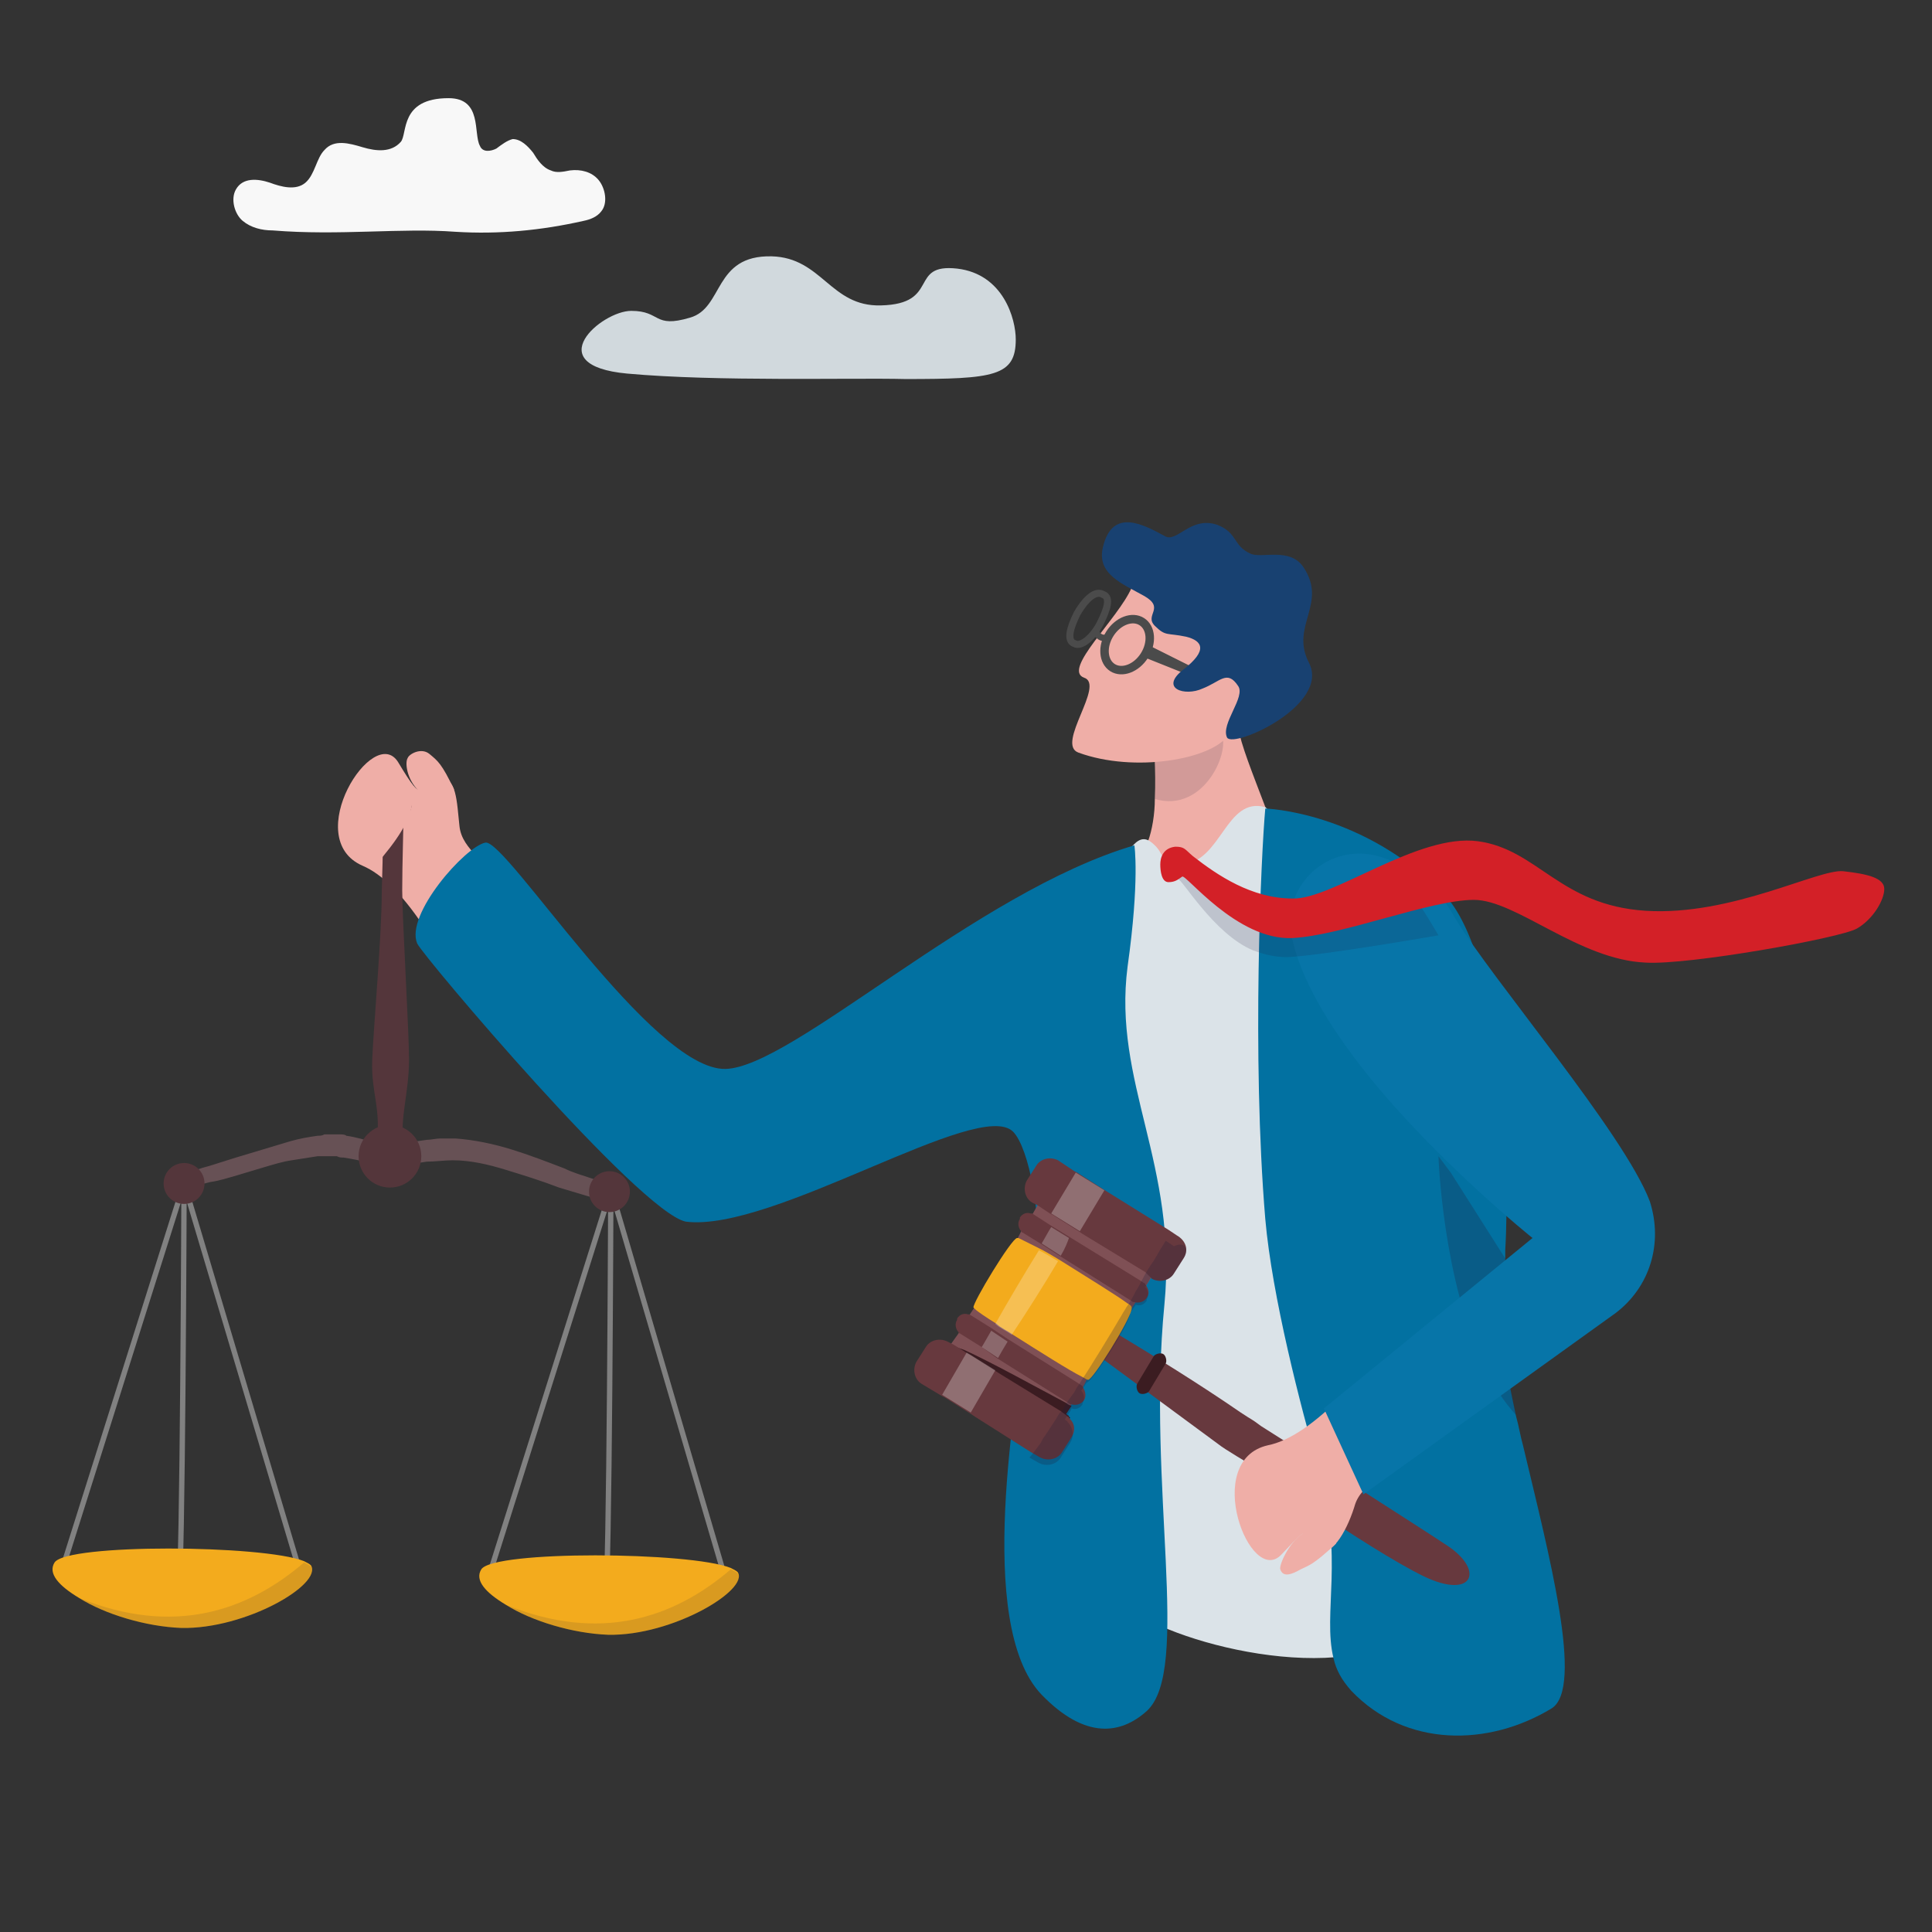 <?xml version="1.0" encoding="utf-8"?>
<!-- Generator: Adobe Illustrator 27.9.0, SVG Export Plug-In . SVG Version: 6.00 Build 0)  -->
<svg version="1.1" id="Layer_1" xmlns="http://www.w3.org/2000/svg" xmlns:xlink="http://www.w3.org/1999/xlink" x="0px" y="0px"
	 viewBox="0 0 141.7 141.7" style="enable-background:new 0 0 141.7 141.7;" xml:space="preserve">
<rect x="0" y="0" width="141.7" height="141.7" fill="#333333" stroke="none"/>
<style type="text/css">
	.st0{fill:#EFAEA7;}
	.st1{opacity:0.14;fill:#201F3B;}
	.st2{opacity:0.46;fill:#201F3B;}
	.st3{fill:#DBE3E8;}
	.st4{fill:#0271A1;}
	.st5{opacity:0.25;fill:#201F3B;}
	.st6{fill:#F8F8F8;}
	.st7{opacity:0.94;fill:#DBE3E8;}
	.st8{fill:none;stroke:#818181;stroke-width:0.392;stroke-miterlimit:10;}
	.st9{fill:#F3AB1D;}
	.st10{opacity:0.12;fill:#201F39;}
	.st11{fill:#675155;}
	.st12{fill:#54363B;}
	.st13{fill:none;stroke:#4B4B4B;stroke-width:0.622;stroke-miterlimit:10;}
	.st14{fill:#4B4B4B;}
	.st15{fill:none;stroke:#4B4B4B;stroke-width:0.52;stroke-miterlimit:10;}
	.st16{fill:#184171;}
	.st17{fill:#67393E;}
	.st18{fill:#7F5055;}
	.st19{fill:#3B1C21;}
	.st20{opacity:0.27;}
	.st21{fill:#FFFFFF;}
	.st22{opacity:0.24;}
	.st23{opacity:0.25;fill:#201F39;}
	.st24{fill:#0775A8;}
	.st25{opacity:0.16;fill:#201F39;}
	.st26{fill:#D32027;}
</style>
<g>
	<path class="st0" d="M37.1,65.6c-1.3-2.5-3.2-3.2-3.4-5c-0.2-1.8-0.2-3.7-1.5-3.5c-1.7,0.3-0.9,2.3-3-1.2c-1.8-2.9-7.2,5.6-2.6,7.6
		c1.4,0.6,3,2.1,4.9,5.1C33.6,72.1,37.1,65.6,37.1,65.6z"/>
	<path class="st0" d="M94.4,65.1l-6.5,1.8c0,0-6.3,1.7-5.3,0.1c1.4-2,1.1-4,1.6-5.3c0.3-0.8,0.5-2,0.5-3.1c0.1-2.2-0.1-4.3-0.1-4.3
		l-0.1-0.5l0.4-1.2l1.8-4.9c0,0,3.6,2.7,4.1,5.6C91.2,55.9,94.4,62.1,94.4,65.1z"/>
	<path class="st1" d="M84.7,58.6c0.1-2.2-0.1-4.3-0.1-4.3l-0.1-0.5l0.4-1.2l1.4-0.7c0,0,2.5,1.1,3.2,1.8
		C90.4,54.8,88.4,59.7,84.7,58.6z"/>
	<path class="st2" d="M94.8,134.6C94.8,134.6,94.8,134.6,94.8,134.6C94.7,134.6,94.7,134.6,94.8,134.6
		C94.7,134.6,94.8,134.6,94.8,134.6z"/>
	<path class="st3" d="M92.8,59.2c-2.9-0.8-3.2,4-6.1,4.2c-1.5,0.1-1.2-0.5-1.9-1.3c-0.4-0.4-0.9-0.9-1.6-0.2
		c-14.3,14.7,0.6,51.8-1.2,54.4c-1.5,2.1,10.6,6.7,18.2,4.9c10.4-2.5,9.8-13.9,9.5-16.1c-0.3-2.2-7-39-7-39S97.5,63.4,92.8,59.2z"/>
	<path class="st4" d="M35.6,61.8c1.5-0.3,12.2,16.7,17.6,16.6c4.9-0.1,18.4-13,30-16.4c0,0,0.4,2.5-0.5,8.9
		c-1.1,8.5,3.7,14.5,2.7,24.8c-1.3,13.3,2,26.8-1.3,29.8c-1.9,1.7-4.5,2.1-7.7-1.2c-5-5.2-1.7-22.3-1.3-26.3
		c0.2-1.6,0.6-3.7,0.9-5.9c0.4-2.7-0.5-7.9-1.7-9.1c-2.5-2.5-17.6,7.4-24,6.6C46.9,88.9,31,70.1,30.6,69.2
		C29.7,67.1,34.1,62.1,35.6,61.8z"/>
	<path class="st4" d="M92.8,89.4c0.5,5.7,2.6,13.8,3.9,18.3c1.9,6.5,0.3,10.6,1.1,13.9c0.2,0.9,0.6,1.6,1.3,2.4
		c4,4.2,10.1,4.1,14.7,1.3c2.4-1.5-0.2-11.3-2.1-19.3l0,0c-0.2-0.7-0.3-1.4-0.5-2.1c-0.6-2.8-1.1-5.3-1-6.9c0-1.2,0.1-2.3,0.1-3.2
		c0,0,0,0,0,0c0-0.6,0.1-1.1,0.1-1.6c0-0.2,0-0.4,0-0.5c0.1-1.7,0.1-3.3,0.1-5.8c0-1.2-0.1-2.7-0.2-4.5c-0.3-5.5-1.8-13.1-4.3-15.7
		c-6-6.2-13.2-6.4-13.2-6.4C92.5,62.6,91.8,77.4,92.8,89.4z"/>
	<path class="st5" d="M105.5,84.8c0,0,0.3,9.1,3.4,15.5c0.6,1.3,1.4,2.5,2.3,3.5c-0.6-2.8-1.1-5.3-1-6.9c0-1.2,0.1-2.3,0.1-3.2
		c0,0,0,0,0,0c0-0.6,0-0.8,0.1-1.4l-4-6.3L105.5,84.8z"/>
	<path class="st6" d="M33.4,17c3.2,0.2,6.3-0.1,9.4-0.8c0.5-0.1,1-0.3,1.3-0.7c0.5-0.6,0.3-1.7-0.2-2.3c-0.5-0.6-1.3-0.8-2.1-0.7
		c-0.5,0.1-1,0.2-1.4,0c-0.6-0.2-1-0.8-1.3-1.3c-0.4-0.5-0.9-1-1.5-1c-0.4,0.1-0.8,0.4-1.2,0.7c-0.4,0.2-1,0.3-1.2-0.2
		c-0.5-0.9,0.2-3.5-2.3-3.5c-3.6,0-3,2.6-3.5,3.2c-0.7,0.8-1.8,0.7-2.8,0.4c-1-0.3-2.1-0.6-2.8,0.2c-0.6,0.6-0.7,1.8-1.4,2.4
		c-0.7,0.6-1.8,0.3-2.6,0c-0.9-0.3-2-0.4-2.5,0.5c-0.4,0.7-0.1,1.8,0.5,2.3c0.6,0.5,1.4,0.7,2.2,0.7C24.9,17.3,29.4,16.7,33.4,17z"
		/>
	<path class="st7" d="M46.3,22.8c-2.2,0-6.8,4-0.3,4.6c6.6,0.6,16.4,0.3,20.4,0.4c6.5,0,8.1-0.2,8.1-2.9c0-1.5-0.9-4.8-4.3-5.2
		c-3.6-0.4-1.2,2.6-5.6,2.7c-3.7,0.1-4.3-3.5-8-3.6c-4.3-0.1-3.5,3.8-6,4.5C47.9,24.1,48.5,22.8,46.3,22.8z"/>
	<path class="st0" d="M33.3,57.9c-0.9-1.9-1.2-2.1-1.8-2.6c-0.6-0.5-1.5,0-1.6,0.3c-0.2,0.3-0.1,1.5,0.8,2.4
		c0.8,0.9,1.2,1.9,1.3,1.9C32,59.9,33.3,57.9,33.3,57.9z"/>
	<path class="st0" d="M31.3,56.2c0.6-0.2,1.8,1,1.9,1.7c0.2,0.7-0.7,2.8-0.7,2.8s-1-1.6-1.2-2.3C31.1,57.7,30.1,56.6,31.3,56.2z"/>
	<g>
		<g>
			<g>
				<path class="st8" d="M35.8,115.8l9-28.5c0,0-0.1,29.4-0.4,29.7"/>
				<line class="st8" x1="53.2" y1="115.8" x2="44.8" y2="87.2"/>
				<path class="st9" d="M44.6,119.9c-2.6-0.1-5.6-1-7.5-2.2c-1.5-0.9-2.3-1.8-1.8-2.6c0.9-1.4,15.3-1.3,18.3-0.1
					c0.2,0.1,0.4,0.2,0.5,0.3C55,116.6,49.3,120,44.6,119.9z"/>
			</g>
			<path class="st10" d="M44.6,119.9c-2.6-0.1-5.6-1-7.5-2.2c6.9,2.8,12.3,1,16.5-2.6c0.2,0.1,0.4,0.2,0.5,0.3
				C55,116.6,49.3,120,44.6,119.9z"/>
		</g>
		<g>
			<path class="st8" d="M4.5,115.3l9-28.5c0,0-0.1,29.4-0.4,29.7"/>
			<line class="st8" x1="22" y1="115.3" x2="13.5" y2="86.8"/>
			<path class="st9" d="M13.3,119.4c-2.6-0.1-5.6-1-7.5-2.2c-1.5-0.9-2.3-1.8-1.8-2.6c0.9-1.4,15.3-1.3,18.3-0.1
				c0.2,0.1,0.4,0.2,0.5,0.3C23.7,116.2,18,119.5,13.3,119.4z"/>
		</g>
		<g>
			<g>
				<path class="st11" d="M13.5,86c0.3,0,0.6-0.1,0.9-0.2c0.3-0.1,0.6-0.2,1-0.3c0.6-0.2,1.3-0.4,1.9-0.6c0.7-0.2,1.3-0.4,2-0.6
					c0.7-0.2,1.3-0.4,2-0.6c0.7-0.2,1.3-0.3,2-0.4c0.2,0,0.3,0,0.5-0.1c0.2,0,0.4,0,0.5,0c0.1,0,0.2,0,0.3,0c0.1,0,0.2,0,0.3,0
					c0.2,0,0.4,0,0.5,0.1c0.7,0.1,1.4,0.3,2,0.5c0.3,0.1,0.7,0.2,1,0.2c0.1,0,0.1,0,0.2,0c0,0,0.1,0,0.1,0l0.1,0
					c0.1,0,0.3,0,0.5-0.1c0.6-0.1,1.3-0.2,2-0.3c0.3,0,0.7-0.1,1-0.1c0.2,0,0.3,0,0.5,0c0.1,0,0.2,0,0.3,0c0.1,0,0.2,0,0.3,0
					c1.4,0.1,2.8,0.4,4.1,0.8c1.3,0.4,2.6,0.9,3.9,1.4c0.6,0.3,1.3,0.5,1.9,0.7c0.3,0.1,0.6,0.2,1,0.3c0.3,0.1,0.6,0.1,0.9,0.2l0,0
					c0.3,0,0.5,0.3,0.4,0.6c0,0.3-0.2,0.6-0.5,0.6c-0.7,0-1.4-0.2-2.1-0.4c-0.7-0.2-1.3-0.4-2-0.6c-1.3-0.5-2.6-0.9-3.9-1.3
					c-1.3-0.4-2.6-0.7-3.9-0.7c-0.6,0-1.3,0.1-1.9,0.1c-0.7,0.1-1.3,0.2-2,0.3c-0.2,0-0.3,0-0.5,0.1l-0.2,0c-0.1,0-0.1,0-0.2,0
					c-0.1,0-0.2,0-0.3,0c-0.4-0.1-0.7-0.2-1-0.3c-0.7-0.2-1.3-0.3-1.9-0.4c-0.2,0-0.3,0-0.5-0.1c-0.1,0-0.2,0-0.2,0
					c-0.1,0-0.2,0-0.2,0c-0.2,0-0.3,0-0.5,0c-0.2,0-0.3,0-0.5,0c-0.6,0.1-1.3,0.2-1.9,0.3c-0.7,0.1-1.3,0.3-2,0.5
					c-0.7,0.2-1.3,0.4-2,0.6c-0.7,0.2-1.3,0.4-2,0.5c-0.7,0.2-1.3,0.3-2.1,0.4c-0.3,0-0.5-0.2-0.5-0.6C13.1,86.3,13.3,86,13.5,86
					L13.5,86z"/>
			</g>
		</g>
		<circle class="st12" cx="13.5" cy="86.8" r="1.5"/>
		<circle class="st12" cx="28.6" cy="84.8" r="2.3"/>
		<circle class="st12" cx="44.7" cy="87.4" r="1.5"/>
		<circle class="st12" cx="28.7" cy="58.9" r="1.5"/>
		<path class="st10" d="M13.3,119.4c-2.6-0.1-5.6-1-7.5-2.2c6.9,2.8,12.3,1,16.5-2.6c0.2,0.1,0.4,0.2,0.5,0.3
			C23.7,116.2,18,119.5,13.3,119.4z"/>
		<path class="st12" d="M27.6,84c0.4-2.7-0.4-3.8-0.3-6.3c0.1-2.4,0.7-9.1,0.7-12.3c0.1-3.2,0.1-4.7,0.1-6.1c0-1.4,1.5-1.5,1.5-0.1
			c0,1.4-0.1,4.1-0.1,6.1c0,2,0.5,10.4,0.5,12.4c0,2.5-0.7,4.3-0.4,6.3C29.8,86.3,27.1,86.7,27.6,84z"/>
	</g>
	<g>
		<path class="st0" d="M83,43.1c-1,2.3-5.1,6-3.5,6.6c1.6,0.5-2.1,4.9-0.4,5.5c4.1,1.5,9.8,0.5,11-1.3s2.8-7.5,2.8-7.5L83,43.1z"/>
		<g>
			<g>
				<ellipse transform="matrix(0.537 -0.843 0.843 0.537 -1.614 91.596)" class="st13" cx="82.7" cy="47.3" rx="2" ry="1.5"/>
				<polygon class="st14" points="84.4,47.4 88.4,49.4 87.9,49.8 83.9,48.2 				"/>
			</g>
			<path class="st15" d="M80.7,45.7c-0.5,1-1.4,1.8-1.9,1.5C78.2,47,78.5,46,79,45c0.7-1.2,1.4-1.7,1.9-1.4
				C81.5,43.8,81.2,44.7,80.7,45.7z"/>
			<path class="st14" d="M81.3,46.5c-0.3,0.1-0.6,0.1-0.7-0.3c0-0.2-0.5-0.1-0.4,0.3c0,0.1,0.5,0.8,1.2,0.4
				C81.7,46.7,81.3,46.5,81.3,46.5z"/>
		</g>
		<path class="st16" d="M87,46.7c-1.4-0.3-1.5,0-2.3-0.8s0.8-1.3-0.8-2.2c-1.6-0.9-3.5-1.6-3-3.6c0.7-2.9,3-1.6,4.5-0.8
			c0.9,0.6,1.9-1.5,3.9-0.8c1.5,0.6,1.1,1.5,2.4,2.1c0.8,0.4,2.9-0.5,3.9,1c1.8,2.7-1,4.3,0.4,7c1.6,3.1-5.5,6.3-6,5.5
			c-0.5-1,1.4-3,0.8-3.8c-0.8-1.2-1.3-0.3-2.6,0.2c-1.3,0.6-3.2,0-1.4-1.4C88.6,47.7,88.2,47,87,46.7z"/>
	</g>
</g>
<g>
	<path class="st17" d="M104.4,115.6c3.7,1.8,4.6-0.5,1.5-2.4c-0.1-0.1-13.2-8.5-13.4-8.6c-0.8-0.6-0.6-0.4-1.5-1
		c-6.1-4.2-13.3-8.2-16.3-10.2C74,92.9,74,92.3,73.4,93l-0.2,0.3c-0.4,0.5,0.1,0.8,0.8,1.3l15.6,11.5l0.3,0.2l0,0l0.8,0.5l0.5,0.3
		C91.3,107.2,100.3,113.6,104.4,115.6z"/>
	<polygon class="st18" points="85.4,92.1 84.5,93.6 84.5,93.6 84,94.4 83.3,95.5 83.3,95.5 82.9,96.1 79.7,101.2 79.4,101.8 
		78.6,103 78.6,103 78.5,103.1 78.1,103.7 77.7,104.5 76.9,105.7 76.4,105.4 71.8,102.6 69.7,101.3 68.5,100.5 69.8,98.5 70.3,97.8 
		71,96.6 71.4,96 74.6,90.9 74.9,90.3 75.7,89.1 75.7,89.1 76.1,88.4 77.1,86.9 78,87.5 80.1,88.8 85,91.8 	"/>
	<path class="st17" d="M79.5,102.7L79.5,102.7c-0.2,0.3-0.6,0.4-0.9,0.3c0,0-0.1,0-0.1,0l-0.3-0.2l-5.1-3.2L72,98.8l-1.6-1
		c0,0-0.1,0-0.1-0.1c-0.2-0.2-0.3-0.6-0.1-0.9l0-0.1c0.2-0.3,0.5-0.4,0.8-0.3c0,0,0.1,0,0.1,0l1.6,1l1.2,0.8l5.1,3.2l0.3,0.2
		c0,0,0.1,0,0.1,0.1C79.6,102,79.7,102.4,79.5,102.7z"/>
	<path class="st17" d="M84.1,95.2L84.1,95.2c-0.2,0.3-0.6,0.4-0.9,0.3c0,0-0.1,0-0.1,0l-0.3-0.2l-5.1-3.2l-1.4-0.9L75,90.4
		c0,0-0.1,0-0.1-0.1c-0.2-0.2-0.3-0.6-0.1-0.9l0-0.1c0.2-0.3,0.5-0.4,0.8-0.3c0,0,0.1,0,0.1,0l1.4,0.9l1.3,0.8l5.2,3.2l0.3,0.2
		c0,0,0.1,0,0.1,0.1C84.3,94.6,84.3,94.9,84.1,95.2z"/>
	<path class="st17" d="M86.8,92.3l-0.7,1.1c-0.3,0.5-1,0.7-1.6,0.4l-0.1-0.1L84,93.3l-4.6-2.8l-0.3-0.2l-1.9-1.2L77,89l-0.9-0.6
		l-0.4-0.2c-0.5-0.3-0.7-1-0.4-1.6l0.7-1.1c0.3-0.5,1-0.7,1.6-0.4l1.2,0.8l0,0l0.2,0.1l2.2,1.4l4.5,2.8l0.6,0.4
		C87,91,87.2,91.7,86.8,92.3z"/>
	<path class="st19" d="M85.3,99.3L85.3,99.3c0.2,0.1,0.3,0.5,0.2,0.7l-1.2,2c-0.1,0.2-0.5,0.3-0.7,0.2l0,0c-0.2-0.1-0.3-0.5-0.2-0.7
		l1.2-2C84.7,99.3,85.1,99.2,85.3,99.3z"/>
	<path class="st19" d="M78.5,104l-0.8,0.5l-0.9,0.5l0,0l-4.5-3.1l-2-1.4l-1.1-0.7l0.7-1.1c0.2,0.1,0.5,0.2,0.8,0.3
		c2,0.9,5.6,2.9,7.5,3.9c0.1,0.1,0.3,0.2,0.4,0.2l-0.4,0.6l0.1,0.1c0.1,0,0.1,0.1,0.1,0.1C78.4,103.9,78.4,103.9,78.5,104
		C78.5,104,78.5,104,78.5,104z"/>
	<path class="st17" d="M78.6,105.4l-0.7,1.1c-0.3,0.5-1,0.7-1.6,0.4l-0.7-0.4l-4.1-2.6l-0.3-0.2l-1.9-1.2l-0.2-0.1l-1.5-0.9
		c-0.5-0.3-0.7-1-0.4-1.6l0.7-1.1c0.3-0.5,1-0.7,1.6-0.4l0.4,0.2l0,0l0.8,0.5l0.3,0.2l0,0l0.2,0.1l2.2,1.4l4.4,2.7l0.4,0.3l0.1,0.1
		c0.1,0,0.1,0.1,0.1,0.1c0,0,0.1,0.1,0.1,0.1c0,0,0,0,0,0C78.8,104.4,78.9,104.9,78.6,105.4z"/>
	<path class="st9" d="M79.8,101.2C79.8,101.2,79.7,101.2,79.8,101.2c-0.1,0-0.2-0.1-0.4-0.2c-1-0.5-3.2-1.9-5.1-3.1
		c-0.4-0.3-0.9-0.5-1.2-0.8c-0.8-0.5-1.4-0.9-1.6-1.1c0,0,0,0-0.1-0.1c-0.1-0.3,2.8-5.1,3.2-5.1c0,0,0,0,0.1,0
		c0.2,0.1,0.8,0.4,1.6,0.8c0.4,0.2,0.9,0.5,1.4,0.8c1.9,1.2,4.2,2.6,5,3.2c0.2,0.1,0.3,0.2,0.3,0.3c0,0,0,0,0,0.1
		C82.9,96.8,80.1,101.3,79.8,101.2z"/>
	<g class="st20">
		<polygon class="st21" points="81,87.3 79.2,90.3 77.1,89 78.9,86 		"/>
		<polygon class="st21" points="70.9,99.2 73,100.5 71.2,103.6 69.1,102.3 		"/>
	</g>
	<g class="st22">
		<path class="st21" d="M73.9,98.4c-0.3,0.5-0.6,1-0.7,1.2L72,98.8c0.2-0.3,0.4-0.7,0.7-1.2L73.9,98.4z"/>
		<path class="st21" d="M77.8,92.1l-1.4-0.9c0.3-0.5,0.5-0.9,0.7-1.2l1.3,0.8C78.3,91.1,78.1,91.6,77.8,92.1z"/>
		<path class="st21" d="M74.2,97.9c-0.4-0.3-0.9-0.5-1.2-0.8c0.9-1.6,2.2-3.8,3.2-5.4c0.4,0.2,0.9,0.5,1.4,0.8
			C76.6,94.2,75.2,96.4,74.2,97.9z"/>
	</g>
	<path class="st23" d="M86.8,92.3l-0.7,1.1c-0.3,0.5-1,0.7-1.6,0.4l-0.1-0.1l0,0L84,94.4c0.2,0.2,0.3,0.6,0.1,0.9l0,0.1
		c-0.2,0.3-0.5,0.4-0.8,0.3l-0.4,0.6c0,0.7-2.8,5.1-3.2,5.1c0,0,0,0,0,0l-0.4,0.6c0.2,0.2,0.3,0.6,0.1,0.9l0,0.1
		c-0.2,0.3-0.5,0.4-0.8,0.3l-0.1,0.2l-0.4,0.6l0.1,0.1c0.1,0,0.1,0.1,0.1,0.1c0,0,0.1,0.1,0.1,0.1c0,0,0,0,0,0
		c0.3,0.4,0.4,0.9,0.1,1.4l-0.7,1.1c-0.3,0.5-1,0.7-1.6,0.4l-0.7-0.4c0.2-0.2,0.4-0.5,0.7-0.9c0.1-0.1,0.2-0.3,0.3-0.5
		c0.3-0.4,0.6-0.9,1-1.5c0.1-0.2,0.2-0.4,0.4-0.5c0-0.1,0.1-0.1,0.1-0.2c0.2-0.4,0.5-0.8,0.8-1.2c0.1-0.2,0.2-0.4,0.3-0.5
		c1.1-1.7,2.2-3.5,3.2-5.2c0.1-0.2,0.2-0.3,0.3-0.5c0.3-0.4,0.5-0.8,0.7-1.2c0.2-0.3,0.3-0.5,0.4-0.7c0.3-0.6,0.6-1.1,0.9-1.5
		c0.4-0.7,0.7-1.2,0.9-1.5l0.6,0.4C87,91,87.2,91.7,86.8,92.3z"/>
</g>
<path class="st0" d="M103.8,106.1c-1.7,2.1-3.8,2.5-4.4,4.2c-0.5,1.7-1.6,3.9-2.8,3.5c-1.6-0.6,0.2-2.8-2.6,0.2
	c-2.3,2.5-5.9-6.9-1-8c1.5-0.3,3.4-1.5,5.8-4C101.7,99,103.8,106.1,103.8,106.1z"/>
<path class="st0" d="M98,113.2c-1.7,1.6-2,1.6-2.6,1.9c-0.7,0.4-1.3,0.6-1.5,0c-0.1-0.3,0.6-1.9,1.6-2.6c1-0.7,1.6-1.6,1.7-1.6
	C97.2,110.9,98,113.2,98,113.2z"/>
<g>
	<path class="st24" d="M118.5,96.3L100,109.6l-2.9-6.3l4.9-4c0,0,0,0,0,0l10.4-8.5c0,0-7-5.6-12.2-12.1c-2.7-3.4-4.9-7-5.5-10.2
		c-0.6-3.7,2.8-6.7,6.4-5.7c2,0.6,4.1,1.8,5.6,4.5c2.7,4.5,12.4,15.8,14.3,20.8C122,91.2,121,94.4,118.5,96.3z"/>
</g>
<path class="st0" d="M28.8,55.7c1.9,2,2.2,3.6-0.7,7.1c-0.7,0.9-2.1,0.2-2.9-0.9S28.8,55.7,28.8,55.7z"/>
<g>
	<path class="st25" d="M86.4,64.5c0.2-0.2,2.6,4,5.5,5.2c0.8,0.3,1.6,0.5,2.5,0.5c2.5-0.1,11.1-1.6,11.1-1.6s-1.8-3.1-2.9-4.4
		c-2.2,1-6.8,3.2-8.1,3.2c-1,0-1.9-0.2-2.8-0.5c-1.7-0.6-3.1-1.6-4.2-2.5c-0.6-0.4-0.7-1.2-1.3-1.2C85.3,63.2,86.2,64.7,86.4,64.5z"
		/>
	<path class="st26" d="M85.1,63.4c0-0.5,0.2-1.2,1.1-1.3c0.7,0,0.7,0.2,1.3,0.7c1.8,1.4,4.3,3.1,7.3,3.1c2.9,0.1,9.2-4.8,13.6-4.2
		s6,4.7,12.3,5.1s12.7-3.1,14.5-2.9c1.8,0.2,3,0.5,3,1.3c0,0.8-0.8,2.2-2,2.9c-1.2,0.7-12.4,2.7-15.5,2.5c-4.9-0.2-9.5-4.6-12.6-4.6
		c-3.2,0-9.6,2.6-13.3,2.8c-4.1,0.2-7.9-4.8-8.1-4.5c-0.3,0.2-0.5,0.4-1,0.4C85.2,64.7,85.1,63.9,85.1,63.4z"/>
</g>
</svg>
